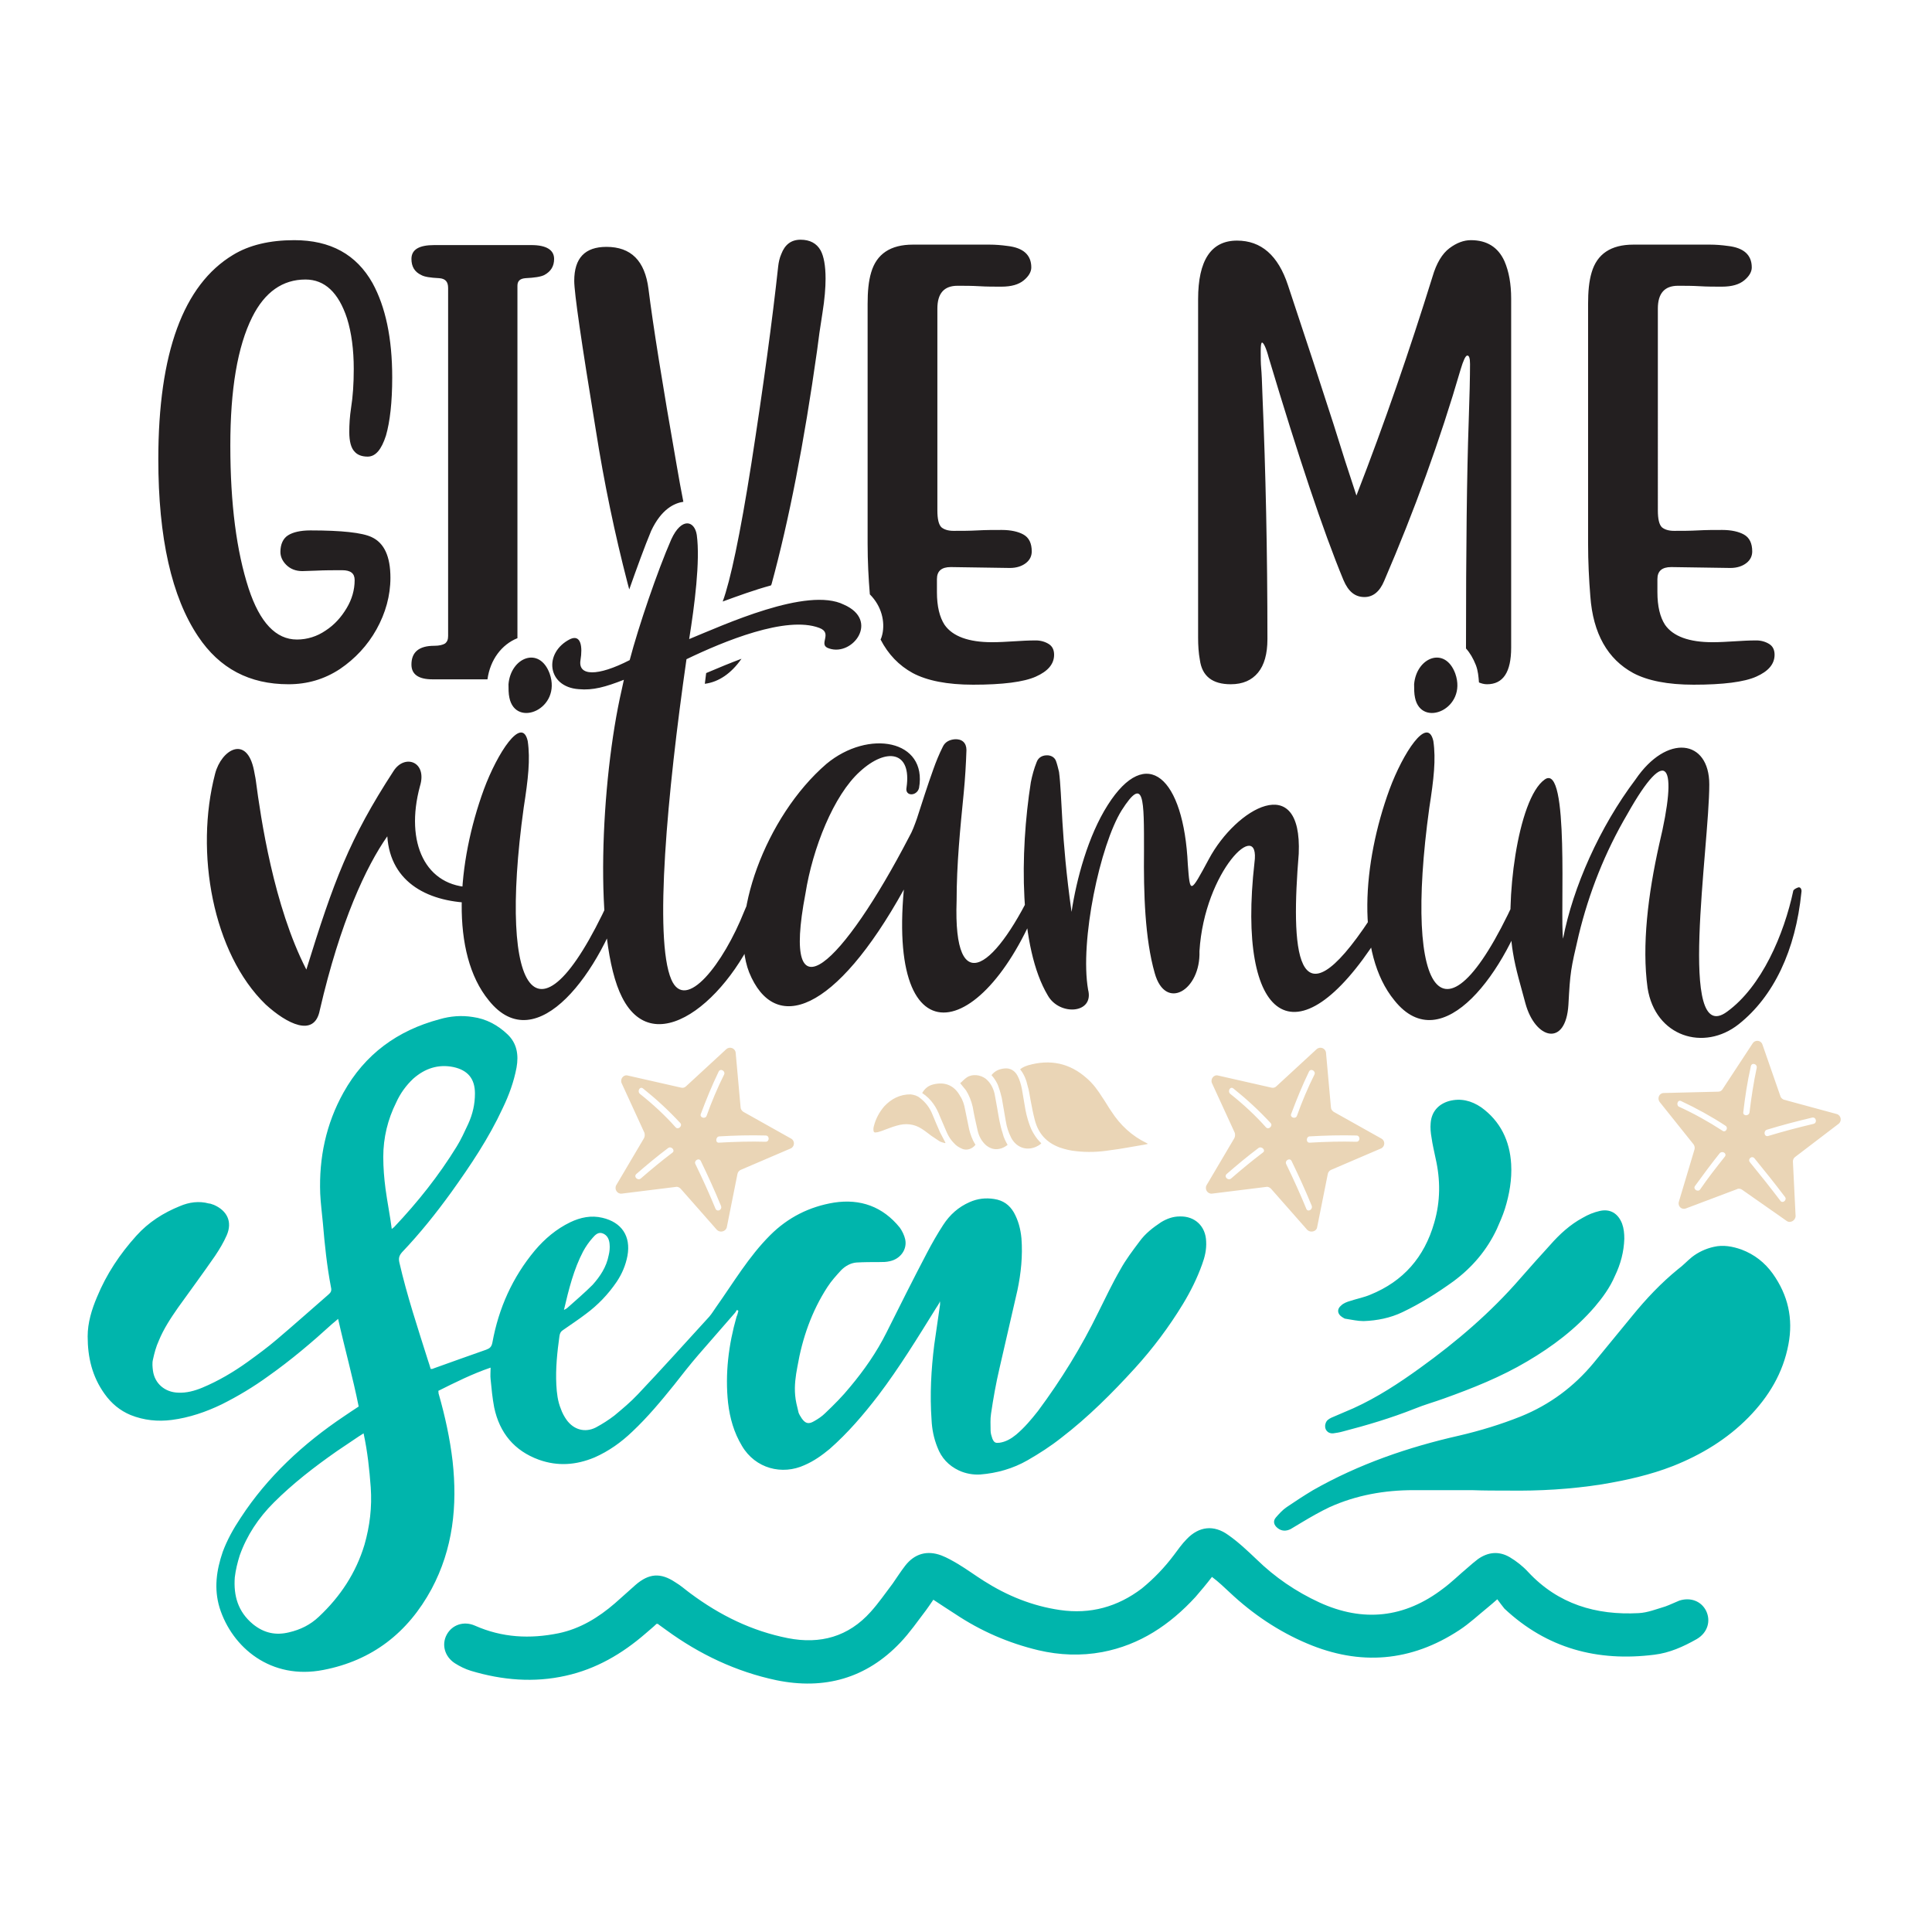 <?xml version="1.0" encoding="utf-8"?>
<!-- Generator: Adobe Illustrator 18.0.0, SVG Export Plug-In . SVG Version: 6.00 Build 0)  -->
<!DOCTYPE svg PUBLIC "-//W3C//DTD SVG 1.1//EN" "http://www.w3.org/Graphics/SVG/1.1/DTD/svg11.dtd">
<svg version="1.1" id="Layer_1" xmlns="http://www.w3.org/2000/svg" xmlns:xlink="http://www.w3.org/1999/xlink" x="0px" y="0px"
	 viewBox="0 0 432 432" enable-background="new 0 0 432 432" xml:space="preserve">
<path fill="#EAD5B6" d="M256.6,255.8c-0.3,0.1-0.6,0.1-1,0.2c-2.5,0.4-4.9,0.9-7.4,1.2c-2.5,0.4-5.1,0.5-7.6,0.2
	c-1.2-0.1-2.4-0.4-3.6-0.8c-3-1.1-4.8-3.1-5.6-6.1c-0.4-1.5-0.7-3.1-1-4.7c-0.2-1-0.3-2-0.6-2.9c-0.3-1.4-0.8-2.7-1.7-3.8
	c0.6-0.5,1.2-0.7,1.8-0.9c4.9-1.4,9.3-0.5,13.1,2.9c1.4,1.2,2.5,2.7,3.5,4.3c0.7,1,1.3,2.1,2,3.1c2,3.1,4.6,5.5,7.9,7.1
	c0.1,0,0.1,0.1,0.2,0.1C256.6,255.7,256.6,255.7,256.6,255.8z M224.2,253.4c-0.6-1.8-0.9-3.7-1.2-5.5c-0.2-1.1-0.4-2.2-0.6-3.3
	c-0.3-1.3-0.9-2.5-2-3.4c-1.2-0.9-3-1.1-4.2-0.3c-0.6,0.4-1,0.9-1.5,1.3c0.5,0.6,0.9,1.1,1.3,1.6c0.7,1.1,1.2,2.4,1.5,3.7
	c0.3,1.8,0.7,3.5,1.1,5.3c0.3,1.3,0.9,2.4,1.9,3.3c0.9,0.7,1.8,1,2.9,0.8c0.7-0.1,1.4-0.5,1.9-0.9
	C224.8,255.1,224.4,254.3,224.2,253.4z M223.3,243.1c0.3,0.8,0.5,1.6,0.7,2.4c0.3,1.7,0.6,3.5,0.9,5.2c0.2,1.3,0.6,2.5,1.2,3.7
	c1.2,2.3,3.7,3.1,6,1.8c0.2-0.1,0.5-0.3,0.7-0.5c0-0.1,0-0.1,0-0.1c-0.1-0.1-0.2-0.2-0.3-0.3c-0.8-0.8-1.4-1.8-1.9-2.8
	c-0.6-1.4-1-2.8-1.3-4.3c-0.3-1.6-0.5-3.1-0.8-4.7c-0.2-1-0.5-2.1-1-3c-0.6-1.1-1.6-1.7-2.8-1.6c-1.2,0.1-2.2,0.5-3,1.5
	C222.4,241.2,223,242.1,223.3,243.1z M210.2,249.7c0.5,1.2,1,2.3,1.5,3.5c0.4,0.9,0.9,1.7,1.6,2.4c0.5,0.6,1.2,1,1.9,1.3
	c1,0.4,2.2,0,2.9-0.9c0-0.1,0-0.2-0.1-0.2c-0.6-1-1-2.1-1.3-3.3c-0.3-1.5-0.6-2.9-0.9-4.4c-0.2-1.1-0.5-2.1-1.1-3
	c-1.3-2.4-3.4-3.3-6.1-2.6c-1.1,0.3-1.8,0.9-2.4,1.9C208.3,245.8,209.4,247.6,210.2,249.7z M211.4,255.5c-0.4-0.8-0.8-1.5-1.2-2.3
	c-0.6-1.3-1.1-2.6-1.7-4c-0.6-1.5-1.5-2.7-2.8-3.7c-0.6-0.5-1.3-0.7-2.1-0.8c-2.4,0-4.3,1-5.9,2.7c-1.1,1.3-1.9,2.8-2.3,4.4
	c-0.1,0.3-0.1,0.5-0.1,0.8c0,0.5,0.2,0.7,0.6,0.6c0.4,0,0.8-0.2,1.2-0.3c1.1-0.4,2.3-0.9,3.4-1.2c2-0.6,3.9-0.4,5.6,0.7
	c0.8,0.5,1.5,1.1,2.2,1.6c0.6,0.4,1.2,0.8,1.8,1.2c0.4,0.2,0.8,0.3,1.2,0.4C211.3,255.6,211.4,255.6,211.4,255.5z M160.3,275
	l-8.1-9.2c-0.3-0.3-0.7-0.5-1.1-0.4l-12.1,1.5c-1,0.1-1.7-1-1.2-1.9l6.2-10.5c0.2-0.4,0.2-0.8,0.1-1.2l-5.1-11.1
	c-0.4-0.9,0.4-2,1.4-1.7l11.9,2.7c0.4,0.1,0.8,0,1.1-0.3l9-8.3c0.8-0.7,2-0.2,2.1,0.8l1.1,12.2c0,0.4,0.3,0.8,0.6,1l10.7,6
	c0.9,0.5,0.8,1.8-0.1,2.2l-11.2,4.8c-0.4,0.2-0.6,0.5-0.7,0.9l-2.4,12C162.2,275.4,161,275.7,160.3,275z M152.1,251.1
	c-2.6-2.8-5.3-5.3-8.3-7.7c-0.7-0.6-1.4,0.6-0.7,1.2c2.9,2.3,5.6,4.8,8,7.5C151.7,252.7,152.7,251.7,152.1,251.1z M156.7,249.1
	c-0.3,0.8,1,1.2,1.3,0.4c1.1-3.1,2.4-6.2,3.9-9.2c0.4-0.8-0.8-1.5-1.2-0.7C159.2,242.7,157.9,245.9,156.7,249.1z M149.4,256.7
	c-2.4,1.8-4.8,3.8-7.1,5.8c-0.7,0.6,0.3,1.6,1,1c2.3-2,4.6-3.9,7.1-5.8C151,257.2,150.1,256.2,149.4,256.7z M160.8,255.5
	c3.5-0.2,7-0.3,10.4-0.2c0.9,0,0.9-1.4,0-1.4c-3.5-0.1-7,0-10.4,0.2C160,254.2,159.9,255.6,160.8,255.5z M161.2,269.6
	c-1.4-3.4-2.9-6.7-4.5-10c-0.4-0.8-1.6-0.1-1.2,0.7c1.6,3.3,3.1,6.6,4.5,10C160.4,271.1,161.6,270.5,161.2,269.6z M292.3,275
	l-8.1-9.2c-0.3-0.3-0.7-0.5-1.1-0.4l-12.1,1.5c-1,0.1-1.7-1-1.2-1.9l6.2-10.5c0.2-0.4,0.2-0.8,0.1-1.2l-5.1-11.1
	c-0.4-0.9,0.4-2,1.4-1.7l11.9,2.7c0.4,0.1,0.8,0,1.1-0.3l9-8.3c0.8-0.7,2-0.2,2.1,0.8l1.1,12.2c0,0.4,0.3,0.8,0.6,1l10.7,6
	c0.9,0.5,0.8,1.8-0.1,2.2l-11.2,4.8c-0.4,0.2-0.6,0.5-0.7,0.9l-2.4,12C294.3,275.4,293,275.7,292.3,275z M284.1,251.1
	c-2.6-2.8-5.3-5.3-8.3-7.7c-0.7-0.6-1.4,0.6-0.7,1.2c2.9,2.3,5.6,4.8,8,7.5C283.7,252.7,284.7,251.7,284.1,251.1z M288.7,249.1
	c-0.3,0.8,1,1.2,1.3,0.4c1.1-3.1,2.4-6.2,3.9-9.2c0.4-0.8-0.8-1.5-1.2-0.7C291.2,242.7,289.9,245.9,288.7,249.1z M281.4,256.7
	c-2.4,1.8-4.8,3.8-7.1,5.8c-0.7,0.6,0.3,1.6,1,1c2.3-2,4.6-3.9,7.1-5.8C283.1,257.2,282.1,256.2,281.4,256.7z M292.9,255.5
	c3.5-0.2,7-0.3,10.4-0.2c0.9,0,0.9-1.4,0-1.4c-3.5-0.1-7,0-10.5,0.2C292,254.2,292,255.6,292.9,255.5z M293.3,269.6
	c-1.4-3.4-2.9-6.7-4.5-10c-0.4-0.8-1.6-0.1-1.2,0.7c1.6,3.3,3.1,6.6,4.5,10C292.4,271.1,293.6,270.5,293.3,269.6z M399.5,273l-10-7
	c-0.3-0.2-0.8-0.3-1.1-0.1l-11.4,4.3c-1,0.4-1.9-0.5-1.6-1.5l3.5-11.7c0.1-0.4,0-0.8-0.2-1.1l-7.6-9.5c-0.6-0.8-0.1-2,0.9-2
	l12.2-0.3c0.4,0,0.8-0.2,1-0.6l6.7-10.2c0.6-0.9,1.9-0.7,2.2,0.3l4,11.5c0.1,0.4,0.5,0.7,0.8,0.8l11.8,3.2c1,0.3,1.2,1.6,0.4,2.2
	l-9.7,7.4c-0.3,0.2-0.5,0.6-0.5,1l0.6,12.2C401.5,272.9,400.3,273.6,399.5,273z M385.8,251.7c-3.2-2.1-6.5-3.9-9.9-5.5
	c-0.8-0.4-1.2,1-0.4,1.3c3.3,1.5,6.5,3.3,9.6,5.3C385.8,253.4,386.6,252.2,385.8,251.7z M389.8,248.7c-0.1,0.9,1.3,0.9,1.4,0
	c0.4-3.3,0.9-6.6,1.6-9.9c0.2-0.9-1.1-1.3-1.3-0.4C390.7,241.9,390.2,245.3,389.8,248.7z M384.5,257.9c-1.9,2.4-3.7,4.8-5.5,7.3
	c-0.5,0.7,0.7,1.5,1.2,0.7c1.7-2.5,3.6-4.9,5.5-7.3C386.2,257.9,385.1,257.2,384.5,257.9z M395.4,254c3.3-1,6.7-1.9,10.1-2.7
	c0.9-0.2,0.6-1.6-0.3-1.4c-3.4,0.8-6.8,1.7-10.1,2.7C394.2,252.9,394.5,254.3,395.4,254z M399.1,267.6c-2.2-2.9-4.5-5.8-6.8-8.6
	c-0.6-0.7-1.6,0.2-1,0.9c2.3,2.8,4.6,5.7,6.8,8.6C398.6,269.2,399.7,268.3,399.1,267.6z"/>
<path fill="#231F20" d="M59.4,224.6c-11.8-11.4-15.9-34-11.3-51.6c1.4-5.4,7.1-8.8,8.7-0.7c0.1,0.7,0.3,1.4,0.4,2.2
	c1.1,8.4,4,28.1,11.3,42.3c6.1-19.7,9.6-29.2,19.5-44.4c2.5-3.9,7.6-2.1,5.9,3.4c-3.4,12.6,1.2,22.6,11.8,22.6
	c3.4,0,3.2,3.5,0.7,3.5c-10.4,0-19.1-4.4-19.8-14.9c-4.7,6.7-10.5,19-15.1,38.9C70.3,232.1,64.1,228.9,59.4,224.6z M108.2,176.5
	c3-8.1,8.5-16.6,9.8-10.8c0.6,4.1,0.1,8.5-0.9,14.9c-5.9,42.6,3.4,56.9,20.7,17.1c0.3-0.4,0.7-0.8,1.1-1c0.2-0.1,0.7,0,1,0.1
	c0.1,0.1,0.3,0.4,0.3,0.6c-0.1,0.6-0.1,1.2-0.3,1.8c-5.4,18-19.9,37.9-30.6,24.5C100.6,213.1,102.2,192.9,108.2,176.5z M113.7,153
	c0.5-6,6.9-8.6,9.2-2.4c2.8,7.9-7.6,12.3-9,5.4C113.7,155.1,113.7,154,113.7,153z M139,154.3l0.5-2.3c-4.1,1.6-6.9,2.4-10.1,2.1
	c-7.1-0.5-7.9-8.2-1.9-11.2c2.4-1.1,2.8,1.7,2.3,4.7c-0.6,3.6,3.8,3.7,11,0c2-7.6,6.2-19.9,9.3-27c2.3-5,5.2-4.2,5.7-1
	c0.8,5.8-0.5,15.8-1.7,23.3c7.6-3.1,26.4-11.8,34.6-7.7c8,3.5,2,11.6-3.3,9.8c-2.7-0.8,1-3.4-2.2-4.6c-7.4-2.8-21.4,3-29.7,7
	c-4.3,29.9-7.3,62.5-3.4,71.6c3.2,7.5,11.7-3.6,16.3-15.2c3-7.6,6.6-6.4,4.4,0c-6.1,18.3-24.1,34.3-31.7,19.2
	C132.6,210.3,134.4,174.3,139,154.3z M184.8,170.8c9.4-7.8,22.6-5.4,20.7,5.4c-0.5,1.9-3.2,1.9-2.8-0.1c1.2-8.2-4.5-9-10.4-3.6
	c-5.9,5.3-10.6,17.2-12.2,27.3c-5.6,29.3,8.4,15.8,23.2-12.7c0.7-1.2,1.2-2.6,1.7-4c1.2-3.7,2.4-7.5,3.7-11.1c0.6-1.7,1.3-3.4,2.1-5
	c0.5-1.1,1.5-1.6,2.7-1.7c1.6-0.1,2.6,0.8,2.6,2.4c-0.1,3.1-0.3,6.4-0.6,9.5c-0.8,8.1-1.6,16-1.6,24.2c-0.8,22.8,9,14.9,17.9-4.4
	c0.2-0.3,2.2-1.1,2.2,0c-11.8,35.1-35.6,42.4-31.9,1.9c-15.3,27.6-28.9,32.5-34.6,18.5C162.9,205.5,171.1,182.6,184.8,170.8z
	 M230.5,174.9c0.3-1.5,0.7-3,1.3-4.5c0.4-1.1,1.4-1.6,2.6-1.5c0.8,0.1,1.4,0.5,1.7,1.2c0.3,0.8,0.5,1.7,0.7,2.5
	c0.7,5.2,0.4,14.3,2.8,31.3c1.1-7.3,3.7-17,8.1-23.9c8.7-13.7,17-6.2,17.9,13.3c0.5,6.6,0.5,6.6,4.7-1.2
	c6.1-11.4,20.9-19.9,20.1-1.2c-1.7,20.8-1,40.3,16,14.5c4-7,6.1-2.9,1.7,4.2c-18.3,28.6-31.6,18.7-27.6-16.7
	c1.4-10.3-11.2,1.8-12.3,19.8c0.3,8.7-7.6,13.5-10,4.9c-2.2-7.7-2.5-17.9-2.4-27.3c0-11.6,0.1-17.1-5-9.1
	c-4.8,7.7-9.4,29.2-7.5,40.1c1.4,5.4-6.4,5.9-9,1.3C227.9,211.9,228,190.8,230.5,174.9z M310.7,176.5c3-8.1,8.5-16.6,9.8-10.8
	c0.6,4.1,0.1,8.5-0.9,14.9c-5.9,42.6,3.4,56.9,20.7,17.1c0.3-0.4,0.7-0.8,1.1-1c0.2-0.1,0.7,0,1,0.1c0.1,0.1,0.3,0.4,0.3,0.6
	c-0.1,0.6-0.1,1.2-0.3,1.8c-5.4,18-19.9,37.9-30.6,24.5C303.1,213.1,304.7,192.9,310.7,176.5z M316.2,153c0.5-6,6.9-8.6,9.2-2.4
	c2.8,7.9-7.6,12.3-9,5.4C316.2,155.1,316.2,154,316.2,153z M368.4,220.9c-1.3-9.5,0.1-20.9,2.6-32.1c4.3-17.9,1.9-22.8-7.1-6.8
	c-5,8.5-8.6,17.6-10.9,27.1c-1.8,7.7-1.9,8.2-2.3,15.6c-0.6,9.5-7.4,7.7-9.6-0.3c-1-3.8-2.2-7.6-2.8-11.4c-1.9-10.9,1-34.4,7.1-38.7
	c5.6-4,3.4,30.4,4.1,35.6c2.2-11.5,8.2-25,16.2-35.6c7-10.3,16.5-9,16.5,1.1c0,14.1-7.2,59.1,4,50.8c7.7-5.6,12.7-17.2,14.8-27.1
	c0.2-0.3,0.8-0.6,1.2-0.7c0.5,0,0.7,0.6,0.6,1.1c-1.3,13-6.2,23.3-14,29.5S370.1,231.8,368.4,220.9z M165.8,147.3
	c-2.4,0.9-5.1,2-7.9,3.2c-0.1,0.8-0.2,1.6-0.3,2.4C160.7,152.5,163.5,150.6,165.8,147.3z M275.2,153c2.7,0,4.7-0.9,6.1-2.6
	c1.4-1.7,2.1-4.2,2.1-7.5c0-19.7-0.4-37.7-1.1-54.2c-0.1-3.2-0.2-5.4-0.3-6.4s-0.1-2.3-0.1-3.8c0-1.3,0.1-1.9,0.3-1.9
	c0.3,0,0.9,1.1,1.5,3.4c6.6,22,12.1,38.6,16.7,49.7c1.1,2.6,2.6,3.8,4.7,3.8c1.9,0,3.4-1.2,4.4-3.6c6.8-15.8,12.5-31.5,17.1-47.3
	c0.6-2,1.1-3.1,1.5-3.1c0.4,0,0.6,0.6,0.6,1.9c0,2.9-0.1,7.2-0.3,13c-0.4,11.3-0.6,28.1-0.6,50.3c0,0.1,0,0.2,0,0.3
	c0.9,1,1.6,2.2,2.2,3.7c0.5,1.3,0.6,2.6,0.7,3.9c0.5,0.2,1.1,0.4,1.8,0.4c3.6,0,5.4-2.7,5.4-8.2v-78c0-3.3-0.5-6.1-1.5-8.4
	c-1.4-3.1-3.9-4.7-7.5-4.7c-1.6,0-3.2,0.6-4.8,1.8c-1.6,1.2-2.9,3.3-3.8,6.4c-5.1,16.4-10.7,32.7-17,48.9
	c-1.7-5.1-3.4-10.4-5.1-15.9c-2.7-8.4-6.1-18.8-10.2-31.1c-2.2-6.7-6-10-11.4-10c-5.8,0-8.7,4.4-8.7,13.1v75.7c0,1.7,0.1,3.4,0.4,5
	C268.8,151.2,271.1,153,275.2,153z M365.2,150.5c3.2,1.7,7.7,2.6,13.5,2.6c6.6,0,11.3-0.6,14-1.8c2.7-1.2,4.1-2.8,4.1-4.9
	c0-1.1-0.4-1.9-1.2-2.4c-0.8-0.5-1.8-0.8-2.9-0.8c-1.7,0-3.3,0.1-4.9,0.2c-1.6,0.1-3.3,0.2-4.9,0.2c-5.2,0-8.8-1.3-10.6-3.9
	c-1.1-1.7-1.7-4.1-1.7-7.3v-2.9c0-1.8,1-2.7,3.1-2.7l13.2,0.2c1.5,0,2.7-0.4,3.6-1.1s1.3-1.6,1.3-2.6c0-1.8-0.6-3.1-1.9-3.8
	c-1.1-0.6-2.7-1-4.8-1c-1.8,0-3.6,0-5.4,0.1c-1.8,0.1-3.6,0.1-5.4,0.1c-1.2,0-2.1-0.3-2.7-0.8c-0.6-0.6-0.9-1.8-0.9-3.8V69
	c0-3.4,1.5-5.1,4.5-5.1c1.6,0,3.2,0,4.9,0.1c1.6,0.1,3.3,0.1,4.9,0.1c2.3,0,3.9-0.5,5-1.4c1.1-0.9,1.7-1.9,1.7-2.9
	c0-2.8-1.8-4.4-5.3-4.8c-1.4-0.2-2.8-0.3-4-0.3h-17.2c-5,0-8.1,2.1-9.3,6.2c-0.6,2-0.8,4.3-0.8,7.1v53.5c0,4.1,0.2,8.1,0.5,11.8
	C356.2,141.7,359.5,147.4,365.2,150.5z M197.3,141.8c-0.1,0.4-0.2,0.8-0.4,1.2c1.7,3.3,4.1,5.8,7.2,7.5c3.2,1.7,7.7,2.6,13.5,2.6
	c6.6,0,11.3-0.6,14-1.8c2.7-1.2,4.1-2.8,4.1-4.9c0-1.1-0.4-1.9-1.2-2.4c-0.8-0.5-1.8-0.8-2.9-0.8c-1.7,0-3.3,0.1-4.9,0.2
	c-1.6,0.1-3.3,0.2-4.9,0.2c-5.2,0-8.8-1.3-10.6-3.9c-1.1-1.7-1.7-4.1-1.7-7.3v-2.9c0-1.8,1-2.7,3.1-2.7l13.2,0.2
	c1.5,0,2.7-0.4,3.6-1.1c0.9-0.7,1.3-1.6,1.3-2.6c0-1.8-0.6-3.1-1.9-3.8c-1.1-0.6-2.7-1-4.8-1c-1.8,0-3.6,0-5.4,0.1s-3.6,0.1-5.4,0.1
	c-1.2,0-2.1-0.3-2.7-0.8c-0.6-0.6-0.9-1.8-0.9-3.8V69c0-3.4,1.5-5.1,4.5-5.1c1.6,0,3.2,0,4.9,0.1c1.6,0.1,3.3,0.1,4.9,0.1
	c2.3,0,3.9-0.5,5-1.4c1.1-0.9,1.7-1.9,1.7-2.9c0-2.8-1.8-4.4-5.3-4.8c-1.4-0.2-2.8-0.3-4-0.3h-17.2c-5,0-8.1,2.1-9.3,6.2
	c-0.6,2-0.8,4.3-0.8,7.1v53.5c0,4,0.2,7.8,0.5,11.4C197.2,135.6,197.9,139.1,197.3,141.8z M172.4,130.9c0-0.1,0-0.1,0.1-0.2
	c3.9-14.3,7.3-31.7,10.2-52.3c0.3-2.5,0.7-5.3,1.2-8.4c0.5-3.1,0.7-5.7,0.7-7.7c0-2.9-0.4-5-1.1-6.3c-0.9-1.6-2.4-2.4-4.5-2.4
	s-3.5,1.1-4.3,3.2c-0.4,0.9-0.6,1.9-0.7,2.8c-1.3,12-3.3,26.7-6,44.1c-2.5,15.9-4.7,26.2-6.4,30.8
	C164.9,133.3,168.7,131.9,172.4,130.9z M64.5,153c4.2,0,8-1.1,11.5-3.4c3.4-2.3,6.2-5.3,8.2-8.9c2-3.6,3.1-7.5,3.1-11.5
	c0-4.8-1.4-7.8-4.2-9.1c-2.1-1-6.7-1.5-13.7-1.5c-2.2,0-3.9,0.4-5,1.1c-1.1,0.7-1.7,2-1.7,3.7c0,1,0.4,2,1.3,2.9
	c0.9,0.9,2.1,1.4,3.6,1.4l3-0.1c2-0.1,3.9-0.1,5.9-0.1c1.9,0,2.8,0.7,2.8,2.2c0,2.2-0.6,4.3-1.8,6.3c-1.2,2-2.7,3.7-4.7,5
	c-1.9,1.3-4.1,2-6.4,2c-4.7,0-8.3-3.8-10.8-11.4c-2.7-8.3-4.1-18.9-4.1-32c0-12.5,1.6-22.1,4.9-28.7c2.8-5.6,6.8-8.4,11.9-8.4
	c4.3,0,7.4,2.9,9.3,8.7c1,3.2,1.5,7,1.5,11.3c0,3.3-0.2,6.2-0.6,8.7c-0.3,2-0.4,3.7-0.4,5.4c0,2.1,0.4,3.6,1.2,4.4
	c0.6,0.7,1.6,1.1,2.9,1.1c1.8,0,3.1-1.6,4.1-4.7c0.9-3.1,1.4-7.5,1.4-13c0-8.8-1.5-15.8-4.4-21.1c-3.6-6.4-9.4-9.6-17.5-9.6
	c-5.5,0-10.1,1.1-13.7,3.3c-11.1,6.7-16.7,21.9-16.7,45.7c0,17.6,3,30.8,8.9,39.6C49.1,149.5,55.8,153,64.5,153z M99.5,143.9
	c-0.5,0.3-1.3,0.5-2.4,0.5c-3.4,0-5.1,1.4-5.1,4.2c0,2.2,1.6,3.3,4.7,3.3H109c0.6-4.4,3.2-7.8,6.7-9.2c0,0,0,0,0,0V63.9
	c0-1.1,0.6-1.6,1.8-1.7c2-0.1,3.4-0.3,4.2-0.7c1.5-0.8,2.2-2,2.2-3.6c0-2-1.7-3.1-5.1-3.1H97.1c-3.4,0-5.1,1-5.1,3.1
	c0,1.7,0.7,2.9,2.2,3.6c0.7,0.4,2,0.6,4,0.7c1.4,0.1,2,0.8,2,2.2v77.8C100.2,143,100,143.5,99.5,143.9z M140.3,130.3
	c0.1,0.5,0.3,1,0.4,1.5c1.7-4.8,3.4-9.5,4.9-13.1c2.3-4.9,5.2-6.2,7.2-6.5c-0.5-2.5-1-5.3-1.5-8.2c-3.2-18.2-5.3-31.4-6.3-39.4
	c-0.8-6.3-3.9-9.4-9.4-9.4c-4.8,0-7.2,2.5-7.2,7.6c0,2.7,1.6,13.7,4.8,33.2C135.1,108.1,137.5,119.5,140.3,130.3z"/>
<path fill="#00B5AC" d="M329.1,333.2c-4.3,0-8.6,0-13,0c-6.5,0-12.8,1.1-18.8,3.8c-2.1,1-4.2,2.2-6.2,3.4c-0.8,0.5-1.7,1-2.5,1.5
	c-1,0.5-2,0.5-2.9-0.2c-0.9-0.7-1.1-1.6-0.4-2.4c0.7-0.8,1.5-1.7,2.4-2.3c1.9-1.3,3.9-2.6,5.9-3.8c10.2-5.8,21.2-9.6,32.7-12.2
	c4.7-1.1,9.3-2.5,13.8-4.3c6.4-2.6,11.8-6.6,16.2-11.9c2.9-3.5,5.8-7.1,8.7-10.6c3.1-3.8,6.4-7.3,10.2-10.4c1.1-0.8,2-1.8,3.1-2.7
	c1.4-1.1,3.1-1.9,4.9-2.3c2.1-0.5,4.2-0.1,6.2,0.6c2.9,1.1,5.2,2.9,7,5.4c3.4,4.8,4.6,10,3.5,15.8c-1.2,6.4-4.4,11.7-8.9,16.3
	c-4.8,4.9-10.6,8.4-16.9,10.9c-5.1,2-10.5,3.2-15.9,4.1c-7,1.1-14,1.5-21,1.4C334.5,333.3,331.8,333.3,329.1,333.2
	C329.1,333.3,329.1,333.2,329.1,333.2z M361.1,285.3c1.3-2.7,2-5.4,2.1-8.3c0-1.2-0.1-2.3-0.5-3.4c-0.9-2.3-2.7-3.4-5.1-2.8
	c-1.3,0.3-2.5,0.8-3.7,1.5c-2.8,1.5-5.2,3.7-7.3,6.1c-2.3,2.5-4.5,5-6.7,7.5c-6.6,7.6-14.2,14.1-22.4,20c-4.7,3.4-9.6,6.6-14.9,9
	c-1.6,0.7-3.3,1.4-4.9,2.1c-0.6,0.3-1.1,0.6-1.3,1.3c-0.4,1.2,0.4,2.3,1.7,2.2c0.7-0.1,1.4-0.2,2.1-0.4c5.4-1.4,10.8-3,16.1-5.1
	c2.2-0.9,4.4-1.5,6.6-2.3c6.4-2.3,12.7-4.8,18.6-8.3c5.6-3.3,10.8-7.2,15.1-12.2C358.3,290.2,360,287.9,361.1,285.3z M336.5,270.3
	c1-3.2,1.6-6.6,1.4-10c-0.3-5.2-2.4-9.6-6.7-12.7c-2.2-1.5-4.6-2.1-7.2-1.4c-2.4,0.7-3.9,2.4-4.1,4.9c-0.1,1.1,0,2.2,0.2,3.3
	c0.2,1.5,0.6,3.1,0.9,4.6c1.1,4.8,1.1,9.6-0.3,14.4c-2.2,7.7-6.9,13.1-14.3,16.1c-1.4,0.6-3,0.9-4.5,1.4c-0.7,0.2-1.5,0.5-2,1
	c-1,0.8-0.9,1.9,0.2,2.6c0.3,0.2,0.6,0.4,0.9,0.4c1.3,0.2,2.6,0.5,3.9,0.5c3-0.1,6-0.7,8.7-2c4-1.9,7.8-4.3,11.4-6.9
	c4.2-3.1,7.5-7,9.7-11.7C335.3,273.4,336,271.9,336.5,270.3z M210.2,291.1c0,0.2,0,0.4,0,0.6c-0.4,3-0.9,6-1.3,9
	c-0.7,5.6-1,11.2-0.6,16.8c0.1,2.1,0.5,4.1,1.3,6.1c0.9,2.4,2.5,4.1,4.8,5.2c1.5,0.7,3.2,1,4.8,0.9c3.7-0.3,7.3-1.3,10.6-3.2
	c2.6-1.5,5.1-3.1,7.5-5c6-4.6,11.4-10,16.5-15.6c4-4.4,7.6-9.2,10.7-14.3c1.7-2.8,3.2-5.8,4.3-8.9c0.6-1.6,1-3.3,0.9-5.1
	c-0.1-3.4-2.5-5.7-5.9-5.6c-1.5,0-2.9,0.5-4.2,1.3c-1.8,1.2-3.5,2.5-4.8,4.3c-1.5,2-3.1,4.1-4.3,6.3c-1.8,3.1-3.3,6.3-4.9,9.5
	c-3.8,7.8-8.3,15.1-13.5,22.1c-1.5,1.9-3,3.7-4.9,5.3c-1.1,0.9-2.3,1.6-3.7,1.8c-0.9,0.1-1.2,0-1.6-0.9c-0.2-0.6-0.4-1.2-0.4-1.8
	c0-1.3-0.1-2.6,0.1-3.8c0.5-3.4,1.1-6.8,1.9-10.2c1.3-5.8,2.7-11.6,4-17.4c0.8-3.8,1.2-7.7,0.9-11.6c-0.2-2.1-0.7-4-1.7-5.8
	c-1-1.7-2.4-2.7-4.4-3c-1.9-0.3-3.7-0.1-5.5,0.7c-2.5,1.1-4.4,2.8-5.9,5.1c-1.3,2-2.5,4.1-3.6,6.2c-3.1,5.9-6.1,11.9-9.1,17.9
	c-2.2,4.4-5,8.4-8.1,12.1c-1.7,2.1-3.6,4-5.6,5.9c-0.7,0.7-1.6,1.3-2.5,1.8c-1.2,0.7-1.9,0.5-2.7-0.6c-0.3-0.5-0.7-1-0.8-1.6
	c-0.3-1.2-0.6-2.4-0.7-3.6c-0.2-2.2,0.1-4.3,0.5-6.4c1.1-6.4,3.2-12.4,6.7-17.8c0.9-1.4,2-2.6,3.1-3.8c0.9-0.9,2.1-1.6,3.4-1.7
	c1.7-0.1,3.4-0.1,5.1-0.1c0.8,0,1.6,0,2.4-0.2c2.3-0.5,3.9-2.6,3.4-4.9c-0.2-0.9-0.7-1.9-1.2-2.6c-3.8-4.7-8.8-6.5-14.7-5.6
	c-5.5,0.9-10.3,3.3-14.3,7.3c-4.8,4.8-8.2,10.6-12.1,16.1c-0.5,0.7-0.9,1.4-1.5,2.1c-5.3,5.8-10.6,11.7-16,17.4
	c-1.6,1.7-3.4,3.2-5.2,4.7c-1.3,1-2.7,1.9-4.2,2.7c-2.4,1.2-4.9,0.5-6.5-1.7c-0.5-0.7-1-1.6-1.3-2.5c-0.7-1.7-0.9-3.5-1-5.3
	c-0.2-3.7,0.2-7.4,0.7-11c0.1-0.6,0.3-1,0.8-1.3c1.7-1.2,3.4-2.3,5.1-3.6c2.7-2,5-4.4,6.9-7.2c1.2-1.8,2-3.7,2.4-5.8
	c0.8-4.4-1.3-7.5-5.6-8.5c-2.5-0.6-4.9-0.1-7.2,1c-3.1,1.5-5.7,3.7-7.9,6.3c-5,6-8.1,12.9-9.5,20.6c-0.2,1-0.6,1.3-1.4,1.6
	c-4,1.4-7.9,2.8-11.8,4.2c-0.1,0.1-0.3,0.1-0.6,0.1c-0.2-0.7-0.4-1.3-0.6-1.9c-2.3-7.3-4.7-14.5-6.4-21.9c-0.2-0.9-0.1-1.5,0.6-2.3
	c4-4.2,7.6-8.7,11-13.4c4.3-6,8.4-12.1,11.5-18.8c1.4-2.9,2.5-5.9,3.1-9.1c0.5-2.8,0.1-5.4-2-7.4c-2.2-2.1-4.8-3.5-7.8-3.9
	c-2.5-0.4-5-0.2-7.4,0.5c-9.4,2.5-16.7,7.8-21.5,16.4c-3.9,7-5.5,14.6-5.2,22.6c0.1,2.2,0.4,4.4,0.6,6.6c0.4,4.8,0.9,9.6,1.8,14.3
	c0.2,0.8,0,1.2-0.6,1.7c-3.8,3.3-7.6,6.7-11.5,10c-2.1,1.8-4.3,3.4-6.5,5c-3.2,2.3-6.6,4.3-10.2,5.8c-1.7,0.7-3.5,1.2-5.4,1.1
	c-2.9-0.1-5.2-2-5.6-4.9c-0.1-0.8-0.2-1.7,0-2.5c0.3-1.4,0.7-2.9,1.3-4.2c1.1-2.7,2.7-5.1,4.3-7.4c2.8-3.9,5.6-7.7,8.3-11.6
	c1-1.5,1.9-3,2.6-4.6c1.3-3,0.1-5.5-2.9-6.8c-0.4-0.1-0.7-0.3-1.1-0.3c-2.2-0.6-4.4-0.3-6.5,0.6c-3.7,1.5-7,3.6-9.7,6.6
	c-3.7,4.1-6.7,8.6-8.8,13.7c-1.2,2.8-2.1,5.8-2.1,8.8c0,4.7,1,9,3.8,12.9c1.5,2.1,3.4,3.7,5.8,4.7c3,1.2,6.1,1.5,9.2,1.1
	c3.9-0.5,7.7-1.8,11.2-3.5c3.6-1.8,7.1-3.9,10.4-6.3c5.1-3.6,9.8-7.6,14.3-11.7c0.4-0.3,0.7-0.6,1.3-1.1c1.5,6.7,3.3,13.1,4.6,19.6
	c-1.2,0.8-2.3,1.5-3.3,2.2c-9.1,6.1-17.1,13.5-23.1,22.7c-1.6,2.4-3,4.9-4,7.6c-1.4,4.1-2,8.2-0.7,12.5c2.8,8.9,11.5,16.2,23.2,13.9
	c10.9-2.1,18.9-8.3,24.2-18.1c4.8-9,5.8-18.6,4.7-28.6c-0.6-5.1-1.7-10.1-3.1-15c-0.1-0.2,0-0.4-0.1-0.7c3.8-1.9,7.6-3.8,11.7-5.2
	c0,1-0.1,1.8,0,2.6c0.2,2.1,0.4,4.2,0.8,6.3c1.2,5.7,4.5,9.7,10,11.7c4.2,1.5,8.3,1.2,12.4-0.5c3.2-1.4,6-3.4,8.5-5.8
	c3.4-3.2,6.4-6.8,9.3-10.4c1.8-2.3,3.6-4.6,5.5-6.8c2.7-3.1,5.4-6.2,8.1-9.3c0.2-0.2,0.3-0.5,0.5-0.7c0.1,0.1,0.2,0.1,0.3,0.2
	c-0.1,0.4-0.2,0.9-0.4,1.3c-1.8,6.3-2.6,12.8-1.9,19.3c0.4,3.4,1.3,6.6,3.1,9.6c3,5.1,9,6.6,14,4.3c2.1-0.9,3.9-2.2,5.6-3.6
	c4.1-3.6,7.6-7.7,10.9-12c4.7-6.2,8.8-12.9,12.9-19.5c0.3-0.4,0.5-0.8,0.8-1.3C210,291,210.1,291.1,210.2,291.1z M82.9,332.6
	c0.3,4.4-0.2,8.6-1.4,12.8c-1.9,6.3-5.4,11.6-10.2,16.1c-1.9,1.8-4.1,2.9-6.7,3.5c-2.9,0.7-5.5,0.2-8-1.8c-3.4-2.8-4.4-6.4-4.1-10.5
	c0.2-1.7,0.6-3.3,1.1-4.9c1.6-4.5,4.2-8.4,7.6-11.8c4.3-4.3,9.1-8,14.1-11.5c1.6-1.1,3.3-2.2,4.9-3.3c0.3-0.2,0.6-0.4,1.1-0.7
	C82.2,324.7,82.6,328.6,82.9,332.6z M86.2,265.8c-0.3-2.3-0.5-4.7-0.5-7.1c0-4.3,1-8.4,2.9-12.2c0.9-2,2.2-3.8,3.8-5.3
	c2.6-2.3,5.6-3.3,9-2.6c3.2,0.7,4.8,2.6,4.8,5.9c0,2.4-0.5,4.6-1.5,6.8c-0.8,1.7-1.6,3.5-2.6,5.1c-4,6.5-8.7,12.4-13.9,17.9
	c-0.1,0.1-0.2,0.2-0.6,0.5C87.2,271.7,86.6,268.8,86.2,265.8z M130.4,279.8c0.6-1.1,1.3-2.1,2.1-3c0.6-0.7,1.3-1.4,2.3-1
	c1,0.4,1.4,1.3,1.5,2.3c0.1,0.9,0,1.8-0.2,2.6c-0.5,2.6-1.9,4.7-3.6,6.6c-1.8,1.8-3.8,3.5-5.7,5.2c-0.1,0.1-0.3,0.2-0.7,0.4
	C127.2,288.2,128.3,283.8,130.4,279.8z M275,356.1c5.1,4.8,10.9,8.7,17.3,11.4c11.8,5,23.2,4.1,34-3c2.3-1.5,4.3-3.4,6.4-5.1
	c0.6-0.5,1.2-1,2.1-1.8c0.6,0.8,1.1,1.5,1.6,2.1c9.5,8.9,20.8,11.9,33.5,10.3c3.4-0.4,6.5-1.8,9.5-3.5c2.4-1.4,3.2-4,2.1-6.3
	c-1.1-2.2-3.5-3.1-6-2.3c-1,0.4-2,0.9-3.1,1.3c-2,0.6-4,1.4-6,1.5c-9.5,0.5-18-2-24.7-9.2c-1.2-1.3-2.6-2.4-4.1-3.3
	c-2.4-1.4-4.8-1.2-7.1,0.4c-0.8,0.6-1.6,1.3-2.4,2c-1.8,1.5-3.5,3.2-5.4,4.6c-8.6,6.6-17.9,7.6-27.7,3.1c-5.2-2.4-9.9-5.6-14-9.6
	c-2-1.9-4.1-3.9-6.4-5.5c-3.2-2.3-6.5-1.9-9.2,0.9c-1.1,1.1-2,2.4-2.9,3.6c-2.1,2.8-4.5,5.3-7.2,7.5c-5.4,4.1-11.5,5.8-18.3,4.8
	c-6.2-0.9-11.8-3.2-17-6.5c-1.9-1.2-3.8-2.6-5.8-3.8c-1.2-0.7-2.4-1.4-3.7-1.9c-3.2-1.2-6-0.4-8.1,2.3c-1,1.3-1.9,2.7-2.8,4
	c-1.6,2.1-3.1,4.3-4.9,6.3c-5,5.6-11.3,7.3-18.5,5.9c-8.1-1.6-15.2-5.1-21.8-10c-1.1-0.8-2.2-1.8-3.4-2.5c-3.3-2.2-5.9-2-8.9,0.6
	c-1.6,1.4-3.1,2.8-4.6,4.1c-3.7,3.2-7.8,5.7-12.6,6.7c-6.4,1.3-12.6,1-18.7-1.7c-2.5-1.1-5.1-0.2-6.3,2c-1.2,2.2-0.5,4.9,1.8,6.4
	c1.1,0.7,2.3,1.3,3.6,1.7c7,2.1,14.1,2.7,21.2,1.1c6.8-1.5,12.6-4.9,17.8-9.4c0.9-0.8,1.8-1.5,2.5-2.2c0.3,0,0.4,0,0.4,0.1
	c0.6,0.4,1.2,0.9,1.8,1.3c7.4,5.4,15.6,9.3,24.6,11.2c10.7,2.2,20.1-0.4,27.7-8.4c2.1-2.2,3.9-4.8,5.8-7.3c0.5-0.7,1-1.4,1.6-2.3
	c1.7,1.1,3.3,2.2,4.9,3.2c5.7,3.8,11.9,6.5,18.6,8.1c4.7,1.1,9.5,1.3,14.3,0.4c8.4-1.6,15.1-6.1,20.8-12.3c1.2-1.4,2.4-2.8,3.7-4.5
	C272.6,353.8,273.8,355,275,356.1z"/>
</svg>
